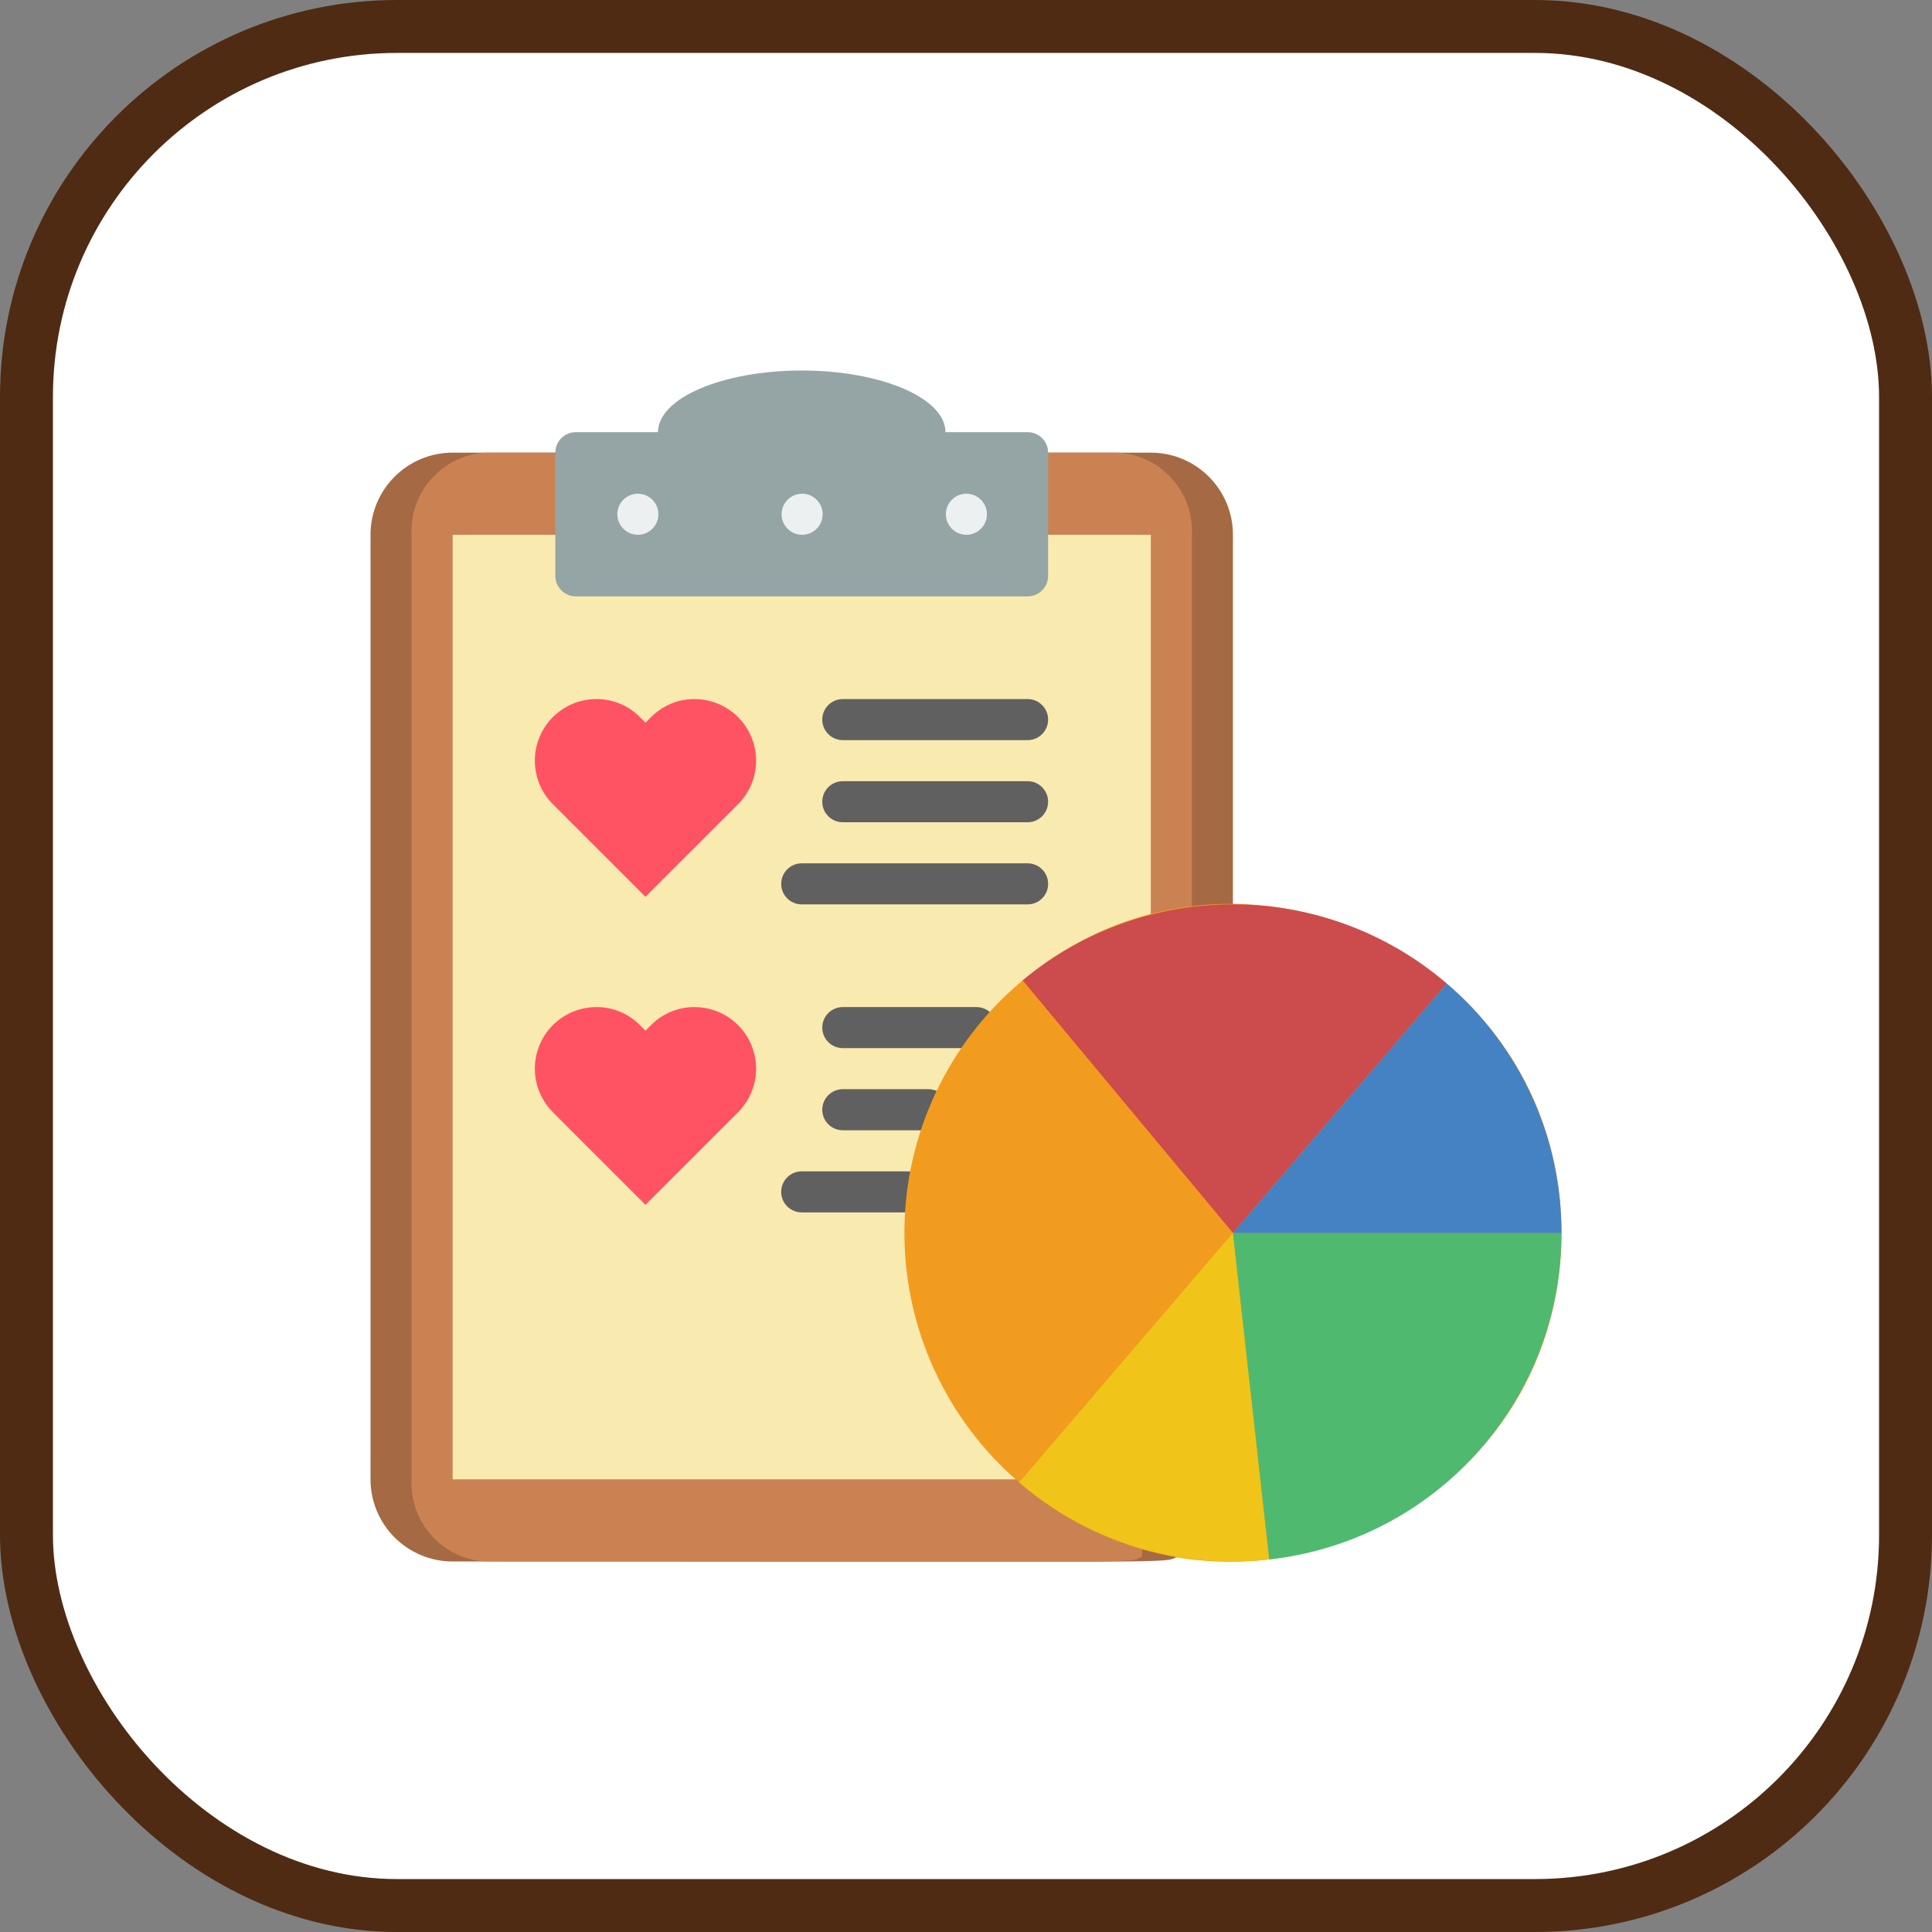 <?xml version="1.0" encoding="UTF-8"?>
<!-- Скачано с сайта svg4.ru / Downloaded from svg4.ru -->
<svg width="800px" height="800px" viewBox="0 0 73 73" version="1.1" xmlns="http://www.w3.org/2000/svg" xmlns:xlink="http://www.w3.org/1999/xlink">
    
    <rect x="0" y="0" width="73" height="73" fill="#808080" stroke="none"/>
    
    <title>accessibility/accessible-forms</title>
    <desc>Created with Sketch.</desc>
    <defs>
</defs>
    <g id="accessibility/accessible-forms" stroke="none" stroke-width="1" fill="none" fill-rule="evenodd">
        <g id="container" transform="translate(2, 2)" fill="#FFFFFF" fill-rule="nonzero" stroke="#4F2B14" stroke-width="2">
            <rect id="mask" x="-1" y="-1" width="71" height="71" rx="14">
</rect>
        </g>
        <g id="health" transform="translate(14, 14)" fill-rule="nonzero">
            <path d="M32.586,20.172 L32.586,6.207 C32.586,4.493 31.197,3.103 29.483,3.103 L3.103,3.103 C1.389,3.103 0,4.493 0,6.207 L0,41.897 C0,43.611 1.389,45 3.103,45 C31.904,45 29.801,45.078 30.499,44.822 L32.586,20.172 Z" id="Shape" fill="#A56A43">
</path>
            <path d="M31.034,20.172 L31.034,6.207 C31.112,4.576 29.857,3.189 28.227,3.103 L4.36,3.103 C2.729,3.189 1.474,4.576 1.552,6.207 L1.552,41.897 C1.474,43.528 2.729,44.915 4.36,45 C30.492,45 28.516,45.078 29.146,44.822 L31.034,20.172 Z" id="Shape" fill="#CB8252">
</path>
            <polygon id="Shape" fill="#F9EAB0" points="29.483 20.56 29.483 6.207 3.103 6.207 3.103 41.897 24.37 41.897">
</polygon>
            <path d="M24.828,2.328 L21.724,2.328 C21.724,1.042 19.293,0 16.293,0 C13.294,0 10.862,1.042 10.862,2.328 L7.759,2.328 C7.33,2.328 6.983,2.675 6.983,3.103 L6.983,7.759 C6.983,8.187 7.33,8.534 7.759,8.534 L24.828,8.534 C25.256,8.534 25.603,8.187 25.603,7.759 L25.603,3.103 C25.603,2.675 25.256,2.328 24.828,2.328 Z" id="Shape" fill="#95A5A5">
</path>
            <g id="Group" transform="translate(9.31, 4.655)" fill="#ECF0F1">
                <path d="M0.791,1.552 C0.363,1.552 0.016,1.204 0.016,0.776 C0.016,0.347 0.363,0 0.791,0 C1.22,0 1.567,0.347 1.567,0.776 C1.567,1.204 1.22,1.552 0.791,1.552 Z" id="Shape">
</path>
                <path d="M6.998,1.552 C6.57,1.552 6.222,1.204 6.222,0.776 C6.222,0.347 6.57,0 6.998,0 C7.427,0 7.774,0.347 7.774,0.776 C7.774,1.204 7.427,1.552 6.998,1.552 Z" id="Shape">
</path>
                <path d="M13.205,1.552 C12.777,1.552 12.429,1.204 12.429,0.776 C12.429,0.347 12.777,0 13.205,0 C13.634,0 13.981,0.347 13.981,0.776 C13.981,1.204 13.634,1.552 13.205,1.552 Z" id="Shape">
</path>
            </g>
            <path d="M13.888,16.386 L10.388,19.885 L6.889,16.386 C6.224,15.72 6.025,14.72 6.385,13.851 C6.745,12.981 7.594,12.414 8.534,12.414 C9.153,12.411 9.746,12.657 10.18,13.097 L10.389,13.306 L10.599,13.097 C11.033,12.657 11.626,12.411 12.244,12.414 C13.185,12.415 14.032,12.982 14.392,13.851 C14.751,14.72 14.553,15.721 13.888,16.386 Z" id="Shape" fill="#FF5364">
</path>
            <path d="M24.828,13.966 L17.845,13.966 C17.416,13.966 17.069,13.618 17.069,13.19 C17.069,12.761 17.416,12.414 17.845,12.414 L24.828,12.414 C25.256,12.414 25.603,12.761 25.603,13.19 C25.603,13.618 25.256,13.966 24.828,13.966 Z" id="Shape" fill="#606060">
</path>
            <path d="M24.828,17.069 L17.845,17.069 C17.416,17.069 17.069,16.722 17.069,16.293 C17.069,15.865 17.416,15.517 17.845,15.517 L24.828,15.517 C25.256,15.517 25.603,15.865 25.603,16.293 C25.603,16.722 25.256,17.069 24.828,17.069 Z" id="Shape" fill="#606060">
</path>
            <path d="M24.828,20.172 L16.293,20.172 C15.865,20.172 15.517,19.825 15.517,19.397 C15.517,18.968 15.865,18.621 16.293,18.621 L24.828,18.621 C25.256,18.621 25.603,18.968 25.603,19.397 C25.603,19.825 25.256,20.172 24.828,20.172 Z" id="Shape" fill="#606060">
</path>
            <path d="M13.888,28.024 L10.388,31.523 L6.889,28.024 C6.224,27.358 6.025,26.358 6.385,25.489 C6.745,24.619 7.594,24.052 8.534,24.052 C9.153,24.049 9.746,24.295 10.18,24.734 L10.389,24.944 L10.599,24.734 C11.033,24.295 11.626,24.048 12.244,24.052 C13.185,24.053 14.032,24.62 14.392,25.489 C14.751,26.358 14.553,27.359 13.888,28.024 Z" id="Shape" fill="#FF5364">
</path>
            <path d="M22.896,25.603 L17.845,25.603 C17.416,25.603 17.069,25.256 17.069,24.828 C17.069,24.399 17.416,24.052 17.845,24.052 L22.896,24.052 C23.324,24.052 23.672,24.399 23.672,24.828 C23.672,25.256 23.324,25.603 22.896,25.603 Z" id="Shape" fill="#606060">
</path>
            <path d="M21.08,28.707 L17.845,28.707 C17.416,28.707 17.069,28.36 17.069,27.931 C17.069,27.503 17.416,27.155 17.845,27.155 L21.08,27.155 C21.509,27.155 21.856,27.503 21.856,27.931 C21.856,28.36 21.509,28.707 21.08,28.707 Z" id="Shape" fill="#606060">
</path>
            <path d="M20.273,31.81 L16.293,31.81 C15.865,31.81 15.517,31.463 15.517,31.034 C15.517,30.606 15.865,30.259 16.293,30.259 L20.273,30.259 C20.702,30.259 21.049,30.606 21.049,31.034 C21.049,31.463 20.702,31.81 20.273,31.81 Z" id="Shape" fill="#606060">
</path>
            <path d="M24.641,23.043 C21.833,25.383 20.198,28.842 20.173,32.497 C20.147,36.153 21.734,39.634 24.509,42.013 C32.554,48.908 45,43.132 45,32.586 C45,22.136 32.736,16.293 24.641,23.043 Z" id="Shape" fill="#F29C1F">
</path>
            <path d="M40.663,23.159 L32.586,32.586 L24.641,23.043 C29.296,19.171 36.065,19.22 40.663,23.159 Z" id="Shape" fill="#CC4B4C">
</path>
            <path d="M33.959,44.922 C30.542,45.308 27.118,44.254 24.509,42.013 L32.586,32.586 L33.959,44.922 Z" id="Shape" fill="#F0C419">
</path>
            <path d="M45,32.586 C45.002,38.911 40.246,44.226 33.959,44.922 L32.586,32.586 L45,32.586 Z" id="Shape" fill="#4FBA6F">
</path>
            <path d="M45,32.586 L32.586,32.586 L40.663,23.159 C43.42,25.514 45.005,28.96 45,32.586 Z" id="Shape" fill="#4482C3">
</path>
        </g>
    </g>
</svg>